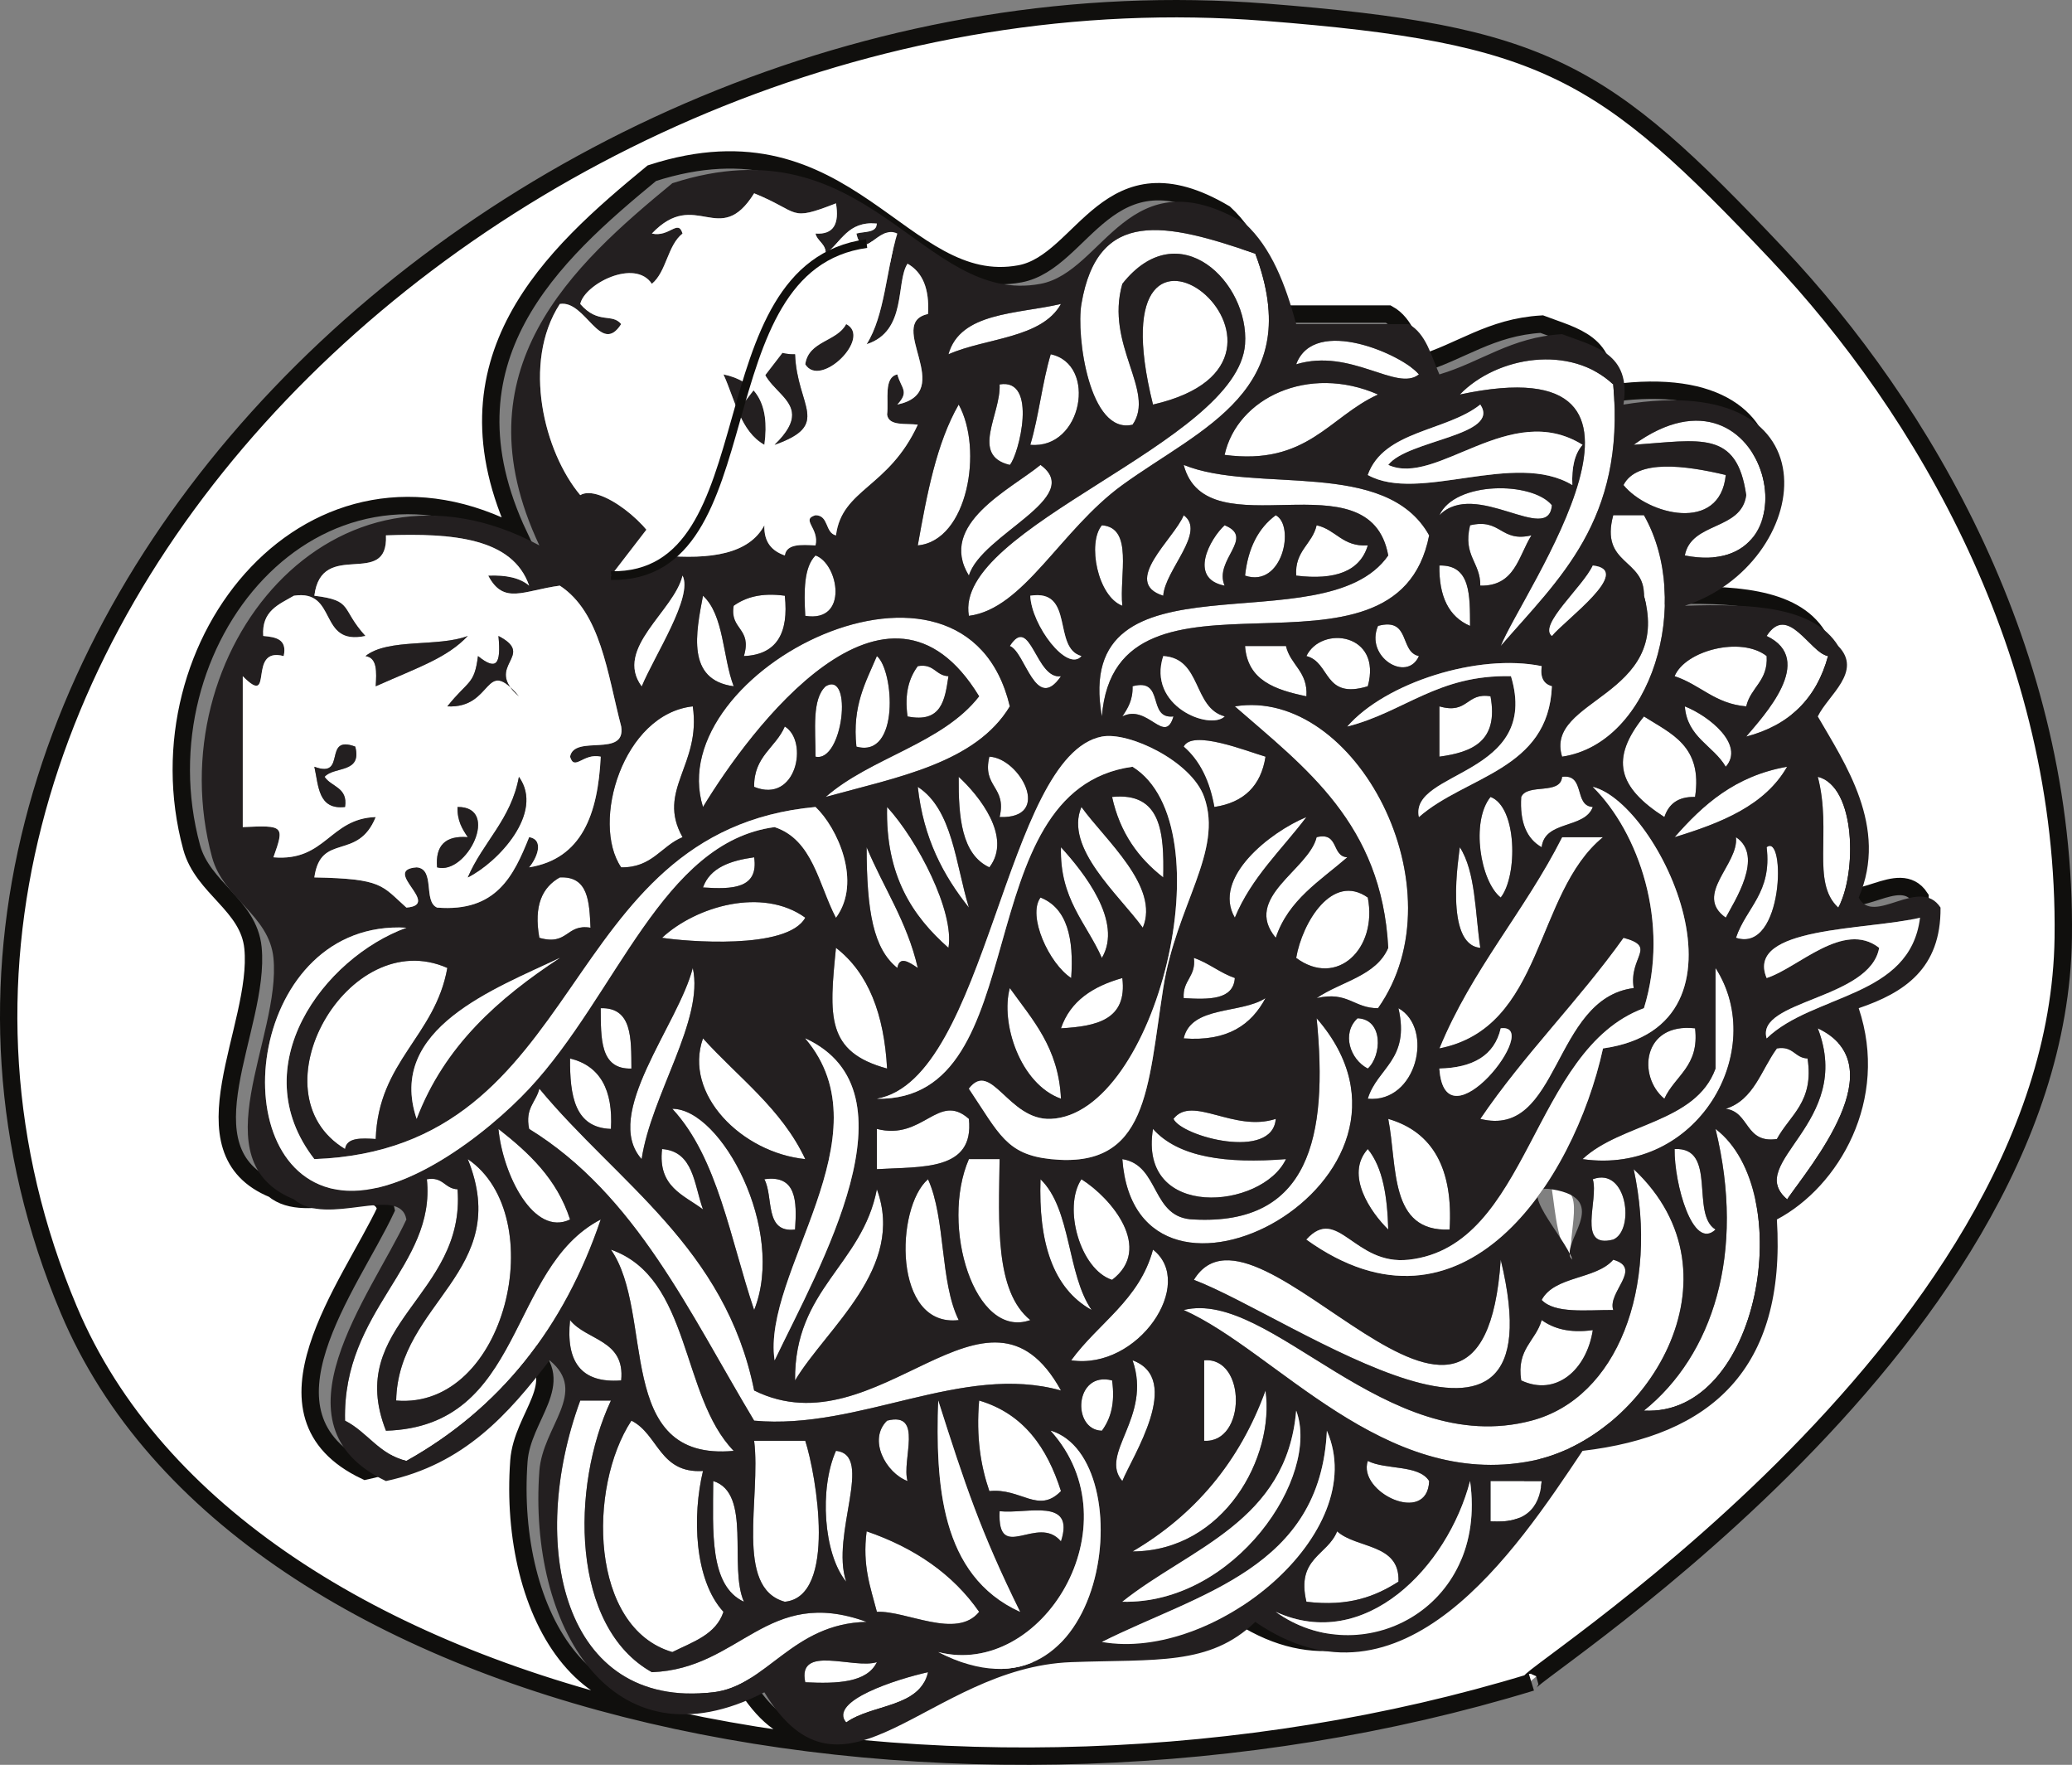 <?xml version="1.0" encoding="UTF-8"?>
<svg xmlns="http://www.w3.org/2000/svg" xmlns:xlink="http://www.w3.org/1999/xlink" width="238.601pt" height="203.174pt" viewBox="0 0 238.601 203.174" version="1.1">
<rect x="0" y="0" width="238.601" height="203.174" fill="#808080" stroke="none"/>
<g id="surface1">
<path style=" stroke:none;fill-rule:evenodd;fill:rgb(100%,100%,100%);fill-opacity:1;" d="M 117.465 31.52 C 103.789 34.082 97.715 12.625 75.066 19.938 C 63.703 29.293 50.203 41.363 59.754 61.633 C 36.059 48.906 15.668 73.945 22.066 97.535 C 23.348 102.258 28.637 104.172 29.133 109.117 C 30.047 118.246 20.539 132.457 31.488 136.914 C 35.285 140.18 43.719 135.141 44.445 139.23 C 40.324 148.023 28.449 162.871 42.09 169.344 C 51.125 167.418 56.207 161.609 60.934 155.445 C 65.457 159.152 60.133 163.016 59.754 168.188 C 58.465 185.785 67.965 202.766 85.664 193.668 C 94.797 208.711 104.535 190.805 120.996 190.191 C 130.77 189.828 136.938 190.645 142.199 185.559 C 159.113 197.164 172.215 177.336 179.883 165.871 C 194.625 164.148 203.34 156.508 202.262 139.23 C 209.402 135.457 215.223 125.461 211.684 114.91 C 216.938 113.129 221.172 110.344 221.105 103.324 C 218.691 99.641 213.387 105.508 211.684 102.168 C 215.176 94.055 210.027 86.621 206.973 81.32 C 208.152 78.863 212.184 76.16 209.328 73.211 C 206.504 68.652 199.387 68.32 191.66 68.582 C 206.277 63.852 209.848 41.324 184.594 45.418 C 185.531 39.477 181.203 38.719 177.531 37.312 C 171.609 37.664 168.227 40.516 163.395 41.941 C 162.445 39.789 161.875 37.262 159.863 36.152 L 146.906 36.152 C 145.672 31.578 144.059 27.371 141.02 24.57 C 127.539 16.586 124.828 30.137 117.465 31.52 M 204.617 29.203 C 221.402 46.973 238.043 75.145 237.594 107.957 C 236.941 155.695 172.539 194.828 176.352 193.668 C 110.613 213.742 27.758 197.824 7.934 150.812 C -23.734 75.703 58.441 -5.441 145.73 1.406 C 177.945 3.934 184.582 7.992 204.617 29.203 "/>
<path style="fill:none;stroke-width:2;stroke-linecap:butt;stroke-linejoin:miter;stroke:rgb(6.476%,5.928%,5.235%);stroke-opacity:1;stroke-miterlimit:10;" d="M 0.001 -0.001 C -13.674 -2.563 -19.749 18.894 -42.397 11.581 C -53.76 2.226 -67.26 -9.844 -57.709 -30.114 C -81.405 -17.387 -101.795 -42.427 -95.397 -66.016 C -94.116 -70.739 -88.827 -72.653 -88.331 -77.598 C -87.417 -86.727 -96.924 -100.938 -85.975 -105.395 C -82.178 -108.661 -73.745 -103.622 -73.018 -107.712 C -77.139 -116.505 -89.014 -131.352 -75.374 -137.825 C -66.338 -135.899 -61.256 -130.091 -56.53 -123.927 C -52.006 -127.634 -57.331 -131.497 -57.709 -136.669 C -58.999 -154.266 -49.499 -171.247 -31.799 -162.149 C -22.667 -177.192 -12.928 -159.286 3.533 -158.673 C 13.306 -158.309 19.474 -159.126 24.736 -154.04 C 41.65 -165.645 54.751 -145.817 62.419 -134.352 C 77.162 -132.63 85.876 -124.989 84.798 -107.712 C 91.939 -103.938 97.759 -93.942 94.22 -83.391 C 99.474 -81.61 103.708 -78.825 103.642 -71.805 C 101.228 -68.122 95.923 -73.989 94.22 -70.649 C 97.712 -62.536 92.564 -55.102 89.509 -49.802 C 90.689 -47.344 94.72 -44.641 91.865 -41.692 C 89.041 -37.134 81.923 -36.802 74.197 -37.063 C 88.814 -32.333 92.384 -9.805 67.13 -13.899 C 68.068 -7.958 63.74 -7.2 60.068 -5.794 C 54.146 -6.145 50.763 -8.997 45.931 -10.423 C 44.982 -8.27 44.412 -5.743 42.4 -4.634 L 29.443 -4.634 C 28.208 -0.059 26.595 4.148 23.556 6.948 C 10.076 14.933 7.365 1.382 0.001 -0.001 Z M 87.154 2.316 C 103.939 -15.454 120.58 -43.626 120.13 -76.438 C 119.478 -124.177 55.076 -163.309 58.888 -162.149 C -6.85 -182.223 -89.706 -166.305 -109.53 -119.294 C -141.198 -44.184 -59.022 36.96 28.267 30.113 C 60.482 27.585 67.119 23.527 87.154 2.316 Z M 87.154 2.316 " transform="matrix(1,0,0,-1,117.463,31.519)"/>
<path style=" stroke:none;fill-rule:evenodd;fill:rgb(100%,100%,100%);fill-opacity:1;" d="M 144.555 29.203 C 150.484 44.926 138.297 49.27 129.242 55.84 C 122.117 61.012 117.91 70.09 111.574 70.898 C 109.734 60.68 142.543 51.004 143.375 39.625 C 143.891 32.547 135.75 24.441 129.242 32.676 C 127.223 39.723 133.113 45.035 130.418 48.891 C 125.445 50.082 123.91 38.668 124.531 34.996 C 126.406 23.902 134.234 25.629 144.555 29.203 "/>
<path style=" stroke:none;fill-rule:evenodd;fill:rgb(100%,100%,100%);fill-opacity:1;" d="M 132.773 46.574 C 125.484 17.293 155.297 41.422 132.773 46.574 "/>
<path style=" stroke:none;fill-rule:evenodd;fill:rgb(100%,100%,100%);fill-opacity:1;" d="M 104.508 30.359 C 94.09 29.762 86.449 31.902 77.422 32.676 C 82.98 29.25 100.031 23.965 104.508 30.359 "/>
<path style=" stroke:none;fill-rule:evenodd;fill:rgb(100%,100%,100%);fill-opacity:1;" d="M 122.176 34.996 C 119.945 38.977 113.562 38.879 109.219 40.785 C 110.574 35.938 117.09 36.168 122.176 34.996 "/>
<path style=" stroke:none;fill-rule:evenodd;fill:rgb(13.73%,12.16%,12.549%);fill-opacity:1;" d="M 97.441 37.309 C 100.461 38.859 94.457 44.762 92.73 41.941 C 93.105 39.223 96.379 39.352 97.441 37.309 "/>
<path style=" stroke:none;fill-rule:evenodd;fill:rgb(100%,100%,100%);fill-opacity:1;" d="M 163.395 43.102 C 160.848 45.152 155.578 40.027 149.262 41.941 C 151.352 36.289 161.633 40.891 163.395 43.102 "/>
<path style=" stroke:none;fill-rule:evenodd;fill:rgb(100%,100%,100%);fill-opacity:1;" d="M 120.996 40.785 C 126.391 41.926 124.648 51.773 118.645 51.207 C 119.629 47.934 120.012 44.059 120.996 40.785 "/>
<path style=" stroke:none;fill-rule:evenodd;fill:rgb(100%,100%,100%);fill-opacity:1;" d="M 185.773 44.258 C 187.191 59.934 179.496 66.652 172.816 74.371 C 175.258 68.188 195.977 39.465 168.109 45.418 C 172.371 41.016 180.848 39.613 185.773 44.258 "/>
<path style=" stroke:none;fill-rule:evenodd;fill:rgb(13.73%,12.16%,12.549%);fill-opacity:1;" d="M 83.309 43.102 C 86.867 43.848 88.711 46.285 88.02 51.207 C 85.27 49.668 84.645 46.035 83.309 43.102 "/>
<path style=" stroke:none;fill-rule:evenodd;fill:rgb(100%,100%,100%);fill-opacity:1;" d="M 115.109 44.258 C 119.562 43.496 117.32 52.375 116.289 53.523 C 111.688 52.434 115.285 47.68 115.109 44.258 "/>
<path style=" stroke:none;fill-rule:evenodd;fill:rgb(100%,100%,100%);fill-opacity:1;" d="M 158.684 45.418 C 153.043 47.977 150.543 53.625 141.02 52.367 C 142.461 45.82 150.676 41.895 158.684 45.418 "/>
<path style=" stroke:none;fill-rule:evenodd;fill:rgb(100%,100%,100%);fill-opacity:1;" d="M 110.398 46.574 C 113.238 51.723 111.445 62.25 105.688 62.789 C 106.742 56.879 107.844 51.012 110.398 46.574 "/>
<path style=" stroke:none;fill-rule:evenodd;fill:rgb(100%,100%,100%);fill-opacity:1;" d="M 194.016 63.949 C 194.754 60.043 200.551 61.105 201.086 57 C 200.012 49.473 195.812 50.664 188.129 51.207 C 203.699 39.883 209.895 67.082 194.016 63.949 "/>
<path style=" stroke:none;fill-rule:evenodd;fill:rgb(100%,100%,100%);fill-opacity:1;" d="M 119.82 53.523 C 125 57.289 112.977 61.531 111.574 66.266 C 107.941 60.336 116.379 56.344 119.82 53.523 "/>
<path style=" stroke:none;fill-rule:evenodd;fill:rgb(100%,100%,100%);fill-opacity:1;" d="M 136.309 53.523 C 144.59 56.898 159.594 52.695 164.574 61.633 C 160.781 81.043 128.48 62.293 126.887 82.48 C 123.398 62.699 152.512 74.566 159.863 63.945 C 157.75 52.281 138.945 63.566 136.309 53.523 "/>
<path style=" stroke:none;fill-rule:evenodd;fill:rgb(100%,100%,100%);fill-opacity:1;" d="M 198.73 54.684 C 198.07 61.41 189.738 59.258 186.953 55.84 C 188.492 52.824 194.117 53.582 198.73 54.684 "/>
<path style=" stroke:none;fill-rule:evenodd;fill:rgb(100%,100%,100%);fill-opacity:1;" d="M 178.707 58.16 C 178.352 62.805 169.891 55.105 165.754 59.312 C 167.555 55.383 176.426 55.402 178.707 58.16 "/>
<path style=" stroke:none;fill-rule:evenodd;fill:rgb(100%,100%,100%);fill-opacity:1;" d="M 136.309 59.316 C 138.949 61.246 134.148 65.605 133.953 68.582 C 129.066 67.043 135.211 62.027 136.309 59.316 "/>
<path style=" stroke:none;fill-rule:evenodd;fill:rgb(100%,100%,100%);fill-opacity:1;" d="M 146.906 59.316 C 149.156 60.492 147.707 67.734 143.375 66.266 C 143.711 63.121 144.891 60.805 146.906 59.316 "/>
<path style=" stroke:none;fill-rule:evenodd;fill:rgb(100%,100%,100%);fill-opacity:1;" d="M 185.773 59.316 L 189.309 59.316 C 194.949 69.23 190.238 85.578 179.887 87.113 C 177.805 80.41 192.543 80.277 189.309 68.582 C 189.398 64.242 184.23 65.082 185.773 59.316 "/>
<path style=" stroke:none;fill-rule:evenodd;fill:rgb(100%,100%,100%);fill-opacity:1;" d="M 126.887 60.473 C 130.551 60.73 128.879 66.238 129.242 69.738 C 126.391 68.664 125.184 62.488 126.887 60.473 "/>
<path style=" stroke:none;fill-rule:evenodd;fill:rgb(100%,100%,100%);fill-opacity:1;" d="M 141.02 60.473 C 144.598 61.902 139.742 64.453 141.02 67.422 C 136.785 66.605 139.363 61.988 141.02 60.473 "/>
<path style=" stroke:none;fill-rule:evenodd;fill:rgb(100%,100%,100%);fill-opacity:1;" d="M 151.617 60.473 C 153.863 60.973 154.578 62.969 157.508 62.789 C 156.617 65.773 153.75 66.816 149.262 66.266 C 149.082 63.383 151.113 62.68 151.617 60.473 "/>
<path style=" stroke:none;fill-rule:evenodd;fill:rgb(100%,100%,100%);fill-opacity:1;" d="M 169.285 60.473 C 172.887 59.633 172.75 62.473 176.352 61.633 C 174.852 64.016 174.473 67.504 170.461 67.422 C 170.488 64.695 168.434 64.016 169.285 60.473 "/>
<path style=" stroke:none;fill-rule:evenodd;fill:rgb(100%,100%,100%);fill-opacity:1;" d="M 93.91 63.949 C 96.562 64.875 97.793 71.715 92.73 70.898 C 92.578 68.043 92.555 65.316 93.91 63.949 "/>
<path style=" stroke:none;fill-rule:evenodd;fill:rgb(100%,100%,100%);fill-opacity:1;" d="M 165.754 65.105 C 169.395 65 169.262 68.605 169.285 72.055 C 166.82 71.004 165.695 68.637 165.754 65.105 "/>
<path style=" stroke:none;fill-rule:evenodd;fill:rgb(100%,100%,100%);fill-opacity:1;" d="M 80.953 68.582 C 83.383 70.824 83.203 75.637 84.488 79.004 C 79.008 78.281 80.148 72.828 80.953 68.582 "/>
<path style=" stroke:none;fill-rule:evenodd;fill:rgb(100%,100%,100%);fill-opacity:1;" d="M 90.375 68.582 C 90.848 72.902 89.434 75.375 85.664 75.531 C 86.637 72.258 84.004 72.527 84.488 69.738 C 85.855 68.77 87.645 68.211 90.375 68.582 "/>
<path style=" stroke:none;fill-rule:evenodd;fill:rgb(100%,100%,100%);fill-opacity:1;" d="M 116.285 81.32 C 112.332 87.859 103.363 89.461 95.086 91.746 C 100.277 87.195 108.5 85.633 112.754 80.164 C 102.152 62.742 86.363 83.984 80.953 92.902 C 76.043 77.203 111.109 59.449 116.285 81.32 "/>
<path style=" stroke:none;fill-rule:evenodd;fill:rgb(100%,100%,100%);fill-opacity:1;" d="M 158.684 72.055 C 162.465 71.039 161.129 75.059 163.395 75.531 C 162.027 78.625 157.145 75.633 158.684 72.055 "/>
<path style=" stroke:none;fill-rule:evenodd;fill:rgb(100%,100%,100%);fill-opacity:1;" d="M 203.438 73.215 C 205.891 69.406 208.406 75.168 210.508 75.527 C 209.188 80.41 206.047 83.5 201.086 84.797 C 203.059 82.449 209.188 75.945 203.438 73.215 "/>
<path style=" stroke:none;fill-rule:evenodd;fill:rgb(100%,100%,100%);fill-opacity:1;" d="M 116.285 74.371 C 118.688 70.609 119.266 78.281 122.176 77.848 C 119.246 82.125 118.074 75.039 116.285 74.371 "/>
<path style=" stroke:none;fill-rule:evenodd;fill:rgb(100%,100%,100%);fill-opacity:1;" d="M 157.508 79.004 C 152.375 80.574 153.246 76.246 150.441 75.527 C 152.16 71.969 159.195 72.887 157.508 79.004 "/>
<path style=" stroke:none;fill-rule:evenodd;fill:rgb(100%,100%,100%);fill-opacity:1;" d="M 143.375 74.371 L 148.086 74.371 C 148.59 76.578 150.625 77.285 150.441 80.164 C 146.879 79.418 143.645 78.352 143.375 74.371 "/>
<path style=" stroke:none;fill-rule:evenodd;fill:rgb(100%,100%,100%);fill-opacity:1;" d="M 203.438 75.531 C 203.621 78.414 201.59 79.117 201.086 81.32 C 197.465 81.02 195.789 78.809 192.84 77.844 C 194.059 74.883 200.504 73.223 203.438 75.531 "/>
<path style=" stroke:none;fill-rule:evenodd;fill:rgb(100%,100%,100%);fill-opacity:1;" d="M 100.977 75.531 C 102.957 77.184 103.629 87.34 98.621 85.953 C 98.113 81.211 99.711 78.535 100.977 75.531 "/>
<path style=" stroke:none;fill-rule:evenodd;fill:rgb(100%,100%,100%);fill-opacity:1;" d="M 105.688 76.688 C 107.59 76.363 107.715 77.785 109.219 77.844 C 108.816 80.535 108.457 83.273 104.508 82.48 C 104.133 79.797 104.699 78.035 105.688 76.688 "/>
<path style=" stroke:none;fill-rule:evenodd;fill:rgb(100%,100%,100%);fill-opacity:1;" d="M 95.086 79.004 C 98.254 77.16 97.078 87.816 93.91 87.109 C 93.922 84.035 93.465 80.5 95.086 79.004 "/>
<path style=" stroke:none;fill-rule:evenodd;fill:rgb(100%,100%,100%);fill-opacity:1;" d="M 130.418 79.004 C 134.203 77.984 132.035 82.82 135.129 82.48 C 134.129 85.875 132.168 80.973 129.242 82.48 C 129.863 81.547 130.473 80.602 130.418 79.004 "/>
<path style=" stroke:none;fill-rule:evenodd;fill:rgb(100%,100%,100%);fill-opacity:1;" d="M 142.195 81.32 C 156.07 79.059 168.363 102.336 158.684 116.066 C 155.91 116.094 155.219 114.07 151.617 114.91 C 154.387 112.996 158.473 112.383 159.863 109.117 C 159.113 94.801 150.309 88.398 142.195 81.32 "/>
<path style=" stroke:none;fill-rule:evenodd;fill:rgb(100%,100%,100%);fill-opacity:1;" d="M 171.641 80.164 C 172.59 85.344 169.543 86.594 165.754 87.109 L 165.754 81.32 C 169.082 82.277 168.805 79.688 171.641 80.164 "/>
<path style=" stroke:none;fill-rule:evenodd;fill:rgb(100%,100%,100%);fill-opacity:1;" d="M 79.777 81.32 C 80.777 88.09 75.547 90.949 78.598 96.379 C 76.113 97.406 75.117 99.902 71.531 99.852 C 68.023 94.691 71.73 82.203 79.777 81.32 "/>
<path style=" stroke:none;fill-rule:evenodd;fill:rgb(100%,100%,100%);fill-opacity:1;" d="M 194.016 81.32 C 196.832 82.434 200.941 85.75 198.727 88.27 C 197.297 85.82 194.297 84.906 194.016 81.32 "/>
<path style=" stroke:none;fill-rule:evenodd;fill:rgb(100%,100%,100%);fill-opacity:1;" d="M 189.309 82.48 C 192.398 84.457 196.09 85.84 195.195 91.746 C 193.184 91.695 192.145 92.605 191.664 94.062 C 186.309 90.625 185.363 87.371 189.309 82.48 "/>
<path style=" stroke:none;fill-rule:evenodd;fill:rgb(100%,100%,100%);fill-opacity:1;" d="M 90.375 83.637 C 93.156 85.336 91.707 92.578 86.844 90.586 C 86.789 87.062 89.328 86.082 90.375 83.637 "/>
<path style=" stroke:none;fill-rule:evenodd;fill:rgb(100%,100%,100%);fill-opacity:1;" d="M 136.309 85.953 C 137.293 83.953 143.543 86.469 145.73 87.113 C 145.211 90.461 143.246 92.391 139.844 92.902 C 139.316 89.945 138.191 87.578 136.309 85.953 "/>
<path style=" stroke:none;fill-rule:evenodd;fill:rgb(100%,100%,100%);fill-opacity:1;" d="M 113.93 87.113 C 117.438 87.266 121.297 94.285 115.109 94.062 C 115.965 90.52 113.078 90.656 113.93 87.113 "/>
<path style=" stroke:none;fill-rule:evenodd;fill:rgb(100%,100%,100%);fill-opacity:1;" d="M 205.793 88.27 C 203.254 92.723 198.234 94.734 192.84 96.375 C 196.113 92.645 199.797 89.324 205.793 88.27 "/>
<path style=" stroke:none;fill-rule:evenodd;fill:rgb(100%,100%,100%);fill-opacity:1;" d="M 110.398 89.43 C 112.742 91.59 116.602 96.383 113.93 99.852 C 110.734 98.359 110.363 94.098 110.398 89.43 "/>
<path style=" stroke:none;fill-rule:evenodd;fill:rgb(100%,100%,100%);fill-opacity:1;" d="M 179.883 89.43 C 182.602 89.074 181.195 92.773 183.418 92.902 C 182.484 95.457 177.883 94.406 177.531 97.535 C 175.781 96.551 174.996 94.621 175.176 91.746 C 175.895 90.141 179.707 91.57 179.883 89.43 "/>
<path style=" stroke:none;fill-rule:evenodd;fill:rgb(100%,100%,100%);fill-opacity:1;" d="M 209.328 89.43 C 213.762 90.52 213.82 100.629 211.684 104.484 C 208.527 101.59 210.988 95.758 209.328 89.43 "/>
<path style=" stroke:none;fill-rule:evenodd;fill:rgb(100%,100%,100%);fill-opacity:1;" d="M 105.688 90.586 C 109.703 93.199 110.031 99.441 111.574 104.484 C 108.641 100.809 106.332 96.516 105.688 90.586 "/>
<path style=" stroke:none;fill-rule:evenodd;fill:rgb(100%,100%,100%);fill-opacity:1;" d="M 128.062 91.746 C 133.754 91.168 134.055 95.891 133.953 101.012 C 131.102 98.797 128.965 95.879 128.062 91.746 "/>
<path style=" stroke:none;fill-rule:evenodd;fill:rgb(100%,100%,100%);fill-opacity:1;" d="M 171.641 91.746 C 174.707 92.891 174.789 100.809 172.816 103.328 C 170.461 101.477 169.344 94.582 171.641 91.746 "/>
<path style=" stroke:none;fill-rule:evenodd;fill:rgb(100%,100%,100%);fill-opacity:1;" d="M 102.152 92.902 C 105.645 96.688 109.938 104.957 109.219 109.117 C 105.078 105.465 101.965 100.809 102.152 92.902 "/>
<path style=" stroke:none;fill-rule:evenodd;fill:rgb(100%,100%,100%);fill-opacity:1;" d="M 124.531 92.902 C 127.27 96.707 133.594 102.082 131.598 106.801 C 128.855 103 122.535 97.625 124.531 92.902 "/>
<path style=" stroke:none;fill-rule:evenodd;fill:rgb(100%,100%,100%);fill-opacity:1;" d="M 150.441 94.062 C 147.602 97.832 144.129 100.98 142.195 105.645 C 139.543 101.059 146.27 95.781 150.441 94.062 "/>
<path style=" stroke:none;fill-rule:evenodd;fill:rgb(100%,100%,100%);fill-opacity:1;" d="M 151.617 96.379 C 154.23 95.738 153.297 98.59 155.152 98.691 C 152.023 101.41 148.363 103.598 146.91 107.961 C 143.047 103.328 150.703 100.152 151.617 96.379 "/>
<path style=" stroke:none;fill-rule:evenodd;fill:rgb(100%,100%,100%);fill-opacity:1;" d="M 184.594 96.379 C 176.66 102.859 177.855 118.316 165.75 120.699 C 169.473 111.613 175.586 104.891 179.883 96.379 Z M 184.594 96.379 "/>
<path style=" stroke:none;fill-rule:evenodd;fill:rgb(100%,100%,100%);fill-opacity:1;" d="M 199.906 96.379 C 203.195 98.574 199.688 103.793 198.73 105.645 C 194.988 103 200.254 99.512 199.906 96.379 "/>
<path style=" stroke:none;fill-rule:evenodd;fill:rgb(100%,100%,100%);fill-opacity:1;" d="M 203.438 97.535 C 205.637 95.785 205.434 109.785 199.906 107.961 C 201.074 104.473 204.074 102.793 203.438 97.535 "/>
<path style=" stroke:none;fill-rule:evenodd;fill:rgb(100%,100%,100%);fill-opacity:1;" d="M 99.797 97.535 C 101.738 102.191 104.457 106.082 105.688 111.434 C 104.637 110.723 103.578 110.035 103.332 111.434 C 100.582 109.238 99.805 104.957 99.797 97.535 "/>
<path style=" stroke:none;fill-rule:evenodd;fill:rgb(100%,100%,100%);fill-opacity:1;" d="M 122.176 97.535 C 124.793 100.41 129.352 106.102 126.887 110.277 C 125.102 106.242 122.008 103.492 122.176 97.535 "/>
<path style=" stroke:none;fill-rule:evenodd;fill:rgb(100%,100%,100%);fill-opacity:1;" d="M 168.109 97.535 C 169.934 100.375 169.863 105.074 170.461 109.117 C 166.273 108.77 168.016 98.473 168.109 97.535 "/>
<path style=" stroke:none;fill-rule:evenodd;fill:rgb(100%,100%,100%);fill-opacity:1;" d="M 86.844 98.695 C 87.379 102.312 84.328 102.398 80.953 102.168 C 81.77 99.879 84.094 99.082 86.844 98.695 "/>
<path style=" stroke:none;fill-rule:evenodd;fill:rgb(100%,100%,100%);fill-opacity:1;" d="M 64.465 101.012 C 67.777 100.844 67.863 103.848 68 106.801 C 65.16 106.324 65.438 108.914 62.109 107.965 C 61.441 104.211 62.469 102.133 64.465 101.012 "/>
<path style=" stroke:none;fill-rule:evenodd;fill:rgb(100%,100%,100%);fill-opacity:1;" d="M 157.508 103.328 C 158.652 109.234 153.941 113.742 149.262 110.277 C 149.961 106.18 153.43 100.449 157.508 103.328 "/>
<path style=" stroke:none;fill-rule:evenodd;fill:rgb(100%,100%,100%);fill-opacity:1;" d="M 92.73 105.645 C 90.68 109.418 78.773 108.367 76.242 107.957 C 80.148 104.336 87.812 102.098 92.73 105.645 "/>
<path style=" stroke:none;fill-rule:evenodd;fill:rgb(100%,100%,100%);fill-opacity:1;" d="M 119.82 103.328 C 122.898 104.547 123.672 108.031 123.352 112.594 C 120.801 110.934 118.273 105.426 119.82 103.328 "/>
<path style=" stroke:none;fill-rule:evenodd;fill:rgb(100%,100%,100%);fill-opacity:1;" d="M 186.953 107.961 C 190.906 109.02 187.535 110.113 188.129 113.75 C 178.73 114.938 179.664 131.133 170.465 128.809 C 175.488 121.398 181.773 115.223 186.953 107.961 "/>
<path style=" stroke:none;fill-rule:evenodd;fill:rgb(100%,100%,100%);fill-opacity:1;" d="M 96.266 109.117 C 100.008 112 101.816 116.785 102.152 123.016 C 95.098 121.094 95.484 116.977 96.266 109.117 "/>
<path style=" stroke:none;fill-rule:evenodd;fill:rgb(100%,100%,100%);fill-opacity:1;" d="M 51.512 111.434 C 50.113 119.324 43.566 122.152 43.266 131.125 C 41.594 131.023 39.93 130.934 39.734 132.281 C 29.035 125.828 40.09 106.367 51.512 111.434 "/>
<path style=" stroke:none;fill-rule:evenodd;fill:rgb(100%,100%,100%);fill-opacity:1;" d="M 137.484 110.277 C 139.23 110.879 140.453 111.988 142.195 112.594 C 142.023 115.125 139.23 115.078 136.309 114.91 C 136.156 112.832 137.75 112.465 137.484 110.277 "/>
<path style=" stroke:none;fill-rule:evenodd;fill:rgb(100%,100%,100%);fill-opacity:1;" d="M 79.777 111.434 C 81.117 117.406 75 126.023 73.887 133.441 C 69.301 128.293 78.117 117.984 79.777 111.434 "/>
<path style=" stroke:none;fill-rule:evenodd;fill:rgb(100%,100%,100%);fill-opacity:1;" d="M 197.551 111.434 C 203.68 120.949 195.477 135.355 182.242 133.441 C 186.664 129.297 195.289 129.285 197.551 123.016 Z M 197.551 111.434 "/>
<path style=" stroke:none;fill-rule:evenodd;fill:rgb(100%,100%,100%);fill-opacity:1;" d="M 129.242 112.594 C 129.832 117.418 126.258 118.152 122.176 118.383 C 123.262 115.203 125.891 113.539 129.242 112.594 "/>
<path style=" stroke:none;fill-rule:evenodd;fill:rgb(100%,100%,100%);fill-opacity:1;" d="M 116.285 113.75 C 118.875 117.379 121.902 120.582 122.176 126.488 C 117.438 124.793 115.191 117.723 116.285 113.75 "/>
<path style=" stroke:none;fill-rule:evenodd;fill:rgb(100%,100%,100%);fill-opacity:1;" d="M 145.73 114.91 C 144.105 117.945 141.406 119.922 136.309 119.543 C 137.168 115.754 142.895 116.75 145.73 114.91 "/>
<path style=" stroke:none;fill-rule:evenodd;fill:rgb(100%,100%,100%);fill-opacity:1;" d="M 69.176 116.066 C 72.82 115.961 72.688 119.562 72.711 123.016 C 69.066 123.125 69.199 119.52 69.176 116.066 "/>
<path style=" stroke:none;fill-rule:evenodd;fill:rgb(100%,100%,100%);fill-opacity:1;" d="M 161.039 116.066 C 165.168 118.391 163.152 127.012 157.508 126.492 C 158.59 122.918 162.402 122.039 161.039 116.066 "/>
<path style=" stroke:none;fill-rule:evenodd;fill:rgb(100%,100%,100%);fill-opacity:1;" d="M 151.617 117.227 C 167.809 135.832 130.848 155.344 129.242 133.441 C 133.629 134.141 132.496 140.277 137.484 140.391 C 150.766 141.094 152.973 130.914 151.617 117.227 "/>
<path style=" stroke:none;fill-rule:evenodd;fill:rgb(100%,100%,100%);fill-opacity:1;" d="M 156.332 117.227 C 159.328 117.344 159.113 121.539 157.508 123.016 C 155.461 121.961 154.465 118.957 156.332 117.227 "/>
<path style=" stroke:none;fill-rule:evenodd;fill:rgb(100%,100%,100%);fill-opacity:1;" d="M 195.195 118.383 C 195.715 122.758 192.871 123.82 191.66 126.488 C 188.555 123.957 189.113 117.703 195.195 118.383 "/>
<path style=" stroke:none;fill-rule:evenodd;fill:rgb(100%,100%,100%);fill-opacity:1;" d="M 209.328 118.383 C 218.328 122.637 208.477 134.184 205.797 138.07 C 200.777 133.84 213.555 129.32 209.328 118.383 "/>
<path style=" stroke:none;fill-rule:evenodd;fill:rgb(100%,100%,100%);fill-opacity:1;" d="M 80.953 119.543 C 85.016 124.043 90.004 127.625 92.73 133.441 C 85.398 132.703 78.68 125.953 80.953 119.543 "/>
<path style=" stroke:none;fill-rule:evenodd;fill:rgb(100%,100%,100%);fill-opacity:1;" d="M 204.617 120.699 C 206.52 120.375 206.645 121.797 208.148 121.855 C 208.918 126.859 206.117 128.352 204.617 131.125 C 200.918 131.672 201.504 128.008 198.73 127.648 C 201.992 126.613 202.805 123.164 204.617 120.699 "/>
<path style=" stroke:none;fill-rule:evenodd;fill:rgb(100%,100%,100%);fill-opacity:1;" d="M 65.645 121.855 C 69.105 122.699 70.609 125.469 70.355 129.965 C 66.172 129.832 65.613 126.129 65.645 121.855 "/>
<path style=" stroke:none;fill-rule:evenodd;fill:rgb(100%,100%,100%);fill-opacity:1;" d="M 62.109 125.332 C 71.102 136.18 83.531 143.645 86.844 160.078 C 101.152 167.184 113.676 144.641 122.176 160.078 C 110.809 156.895 99 164.672 86.844 163.551 C 79.414 151.172 73.242 137.547 60.934 129.965 C 60.434 127.547 61.738 126.898 62.109 125.332 "/>
<path style=" stroke:none;fill-rule:evenodd;fill:rgb(100%,100%,100%);fill-opacity:1;" d="M 77.422 127.648 C 83.078 127.641 90.52 141.602 86.844 150.812 C 84.102 142.699 82.668 133.301 77.422 127.648 "/>
<path style=" stroke:none;fill-rule:evenodd;fill:rgb(100%,100%,100%);fill-opacity:1;" d="M 111.574 128.809 C 112.211 134.84 106.156 134.285 100.977 134.598 L 100.977 129.965 C 106.32 131.344 108.031 125.66 111.574 128.809 "/>
<path style=" stroke:none;fill-rule:evenodd;fill:rgb(100%,100%,100%);fill-opacity:1;" d="M 135.129 128.809 C 137.293 126.012 142.074 130.395 146.906 128.809 C 146.555 133.637 136.086 130.852 135.129 128.809 "/>
<path style=" stroke:none;fill-rule:evenodd;fill:rgb(100%,100%,100%);fill-opacity:1;" d="M 159.863 128.809 C 165.012 130.309 167.352 134.566 166.93 141.547 C 159.941 141.859 160.938 134.312 159.863 128.809 "/>
<path style=" stroke:none;fill-rule:evenodd;fill:rgb(100%,100%,100%);fill-opacity:1;" d="M 57.398 129.965 C 60.891 132.707 64.129 135.699 65.645 140.391 C 61.484 142.402 57.906 135.258 57.398 129.965 "/>
<path style=" stroke:none;fill-rule:evenodd;fill:rgb(100%,100%,100%);fill-opacity:1;" d="M 132.773 129.965 C 135.707 133.262 141.258 133.98 148.086 133.441 C 145.348 139.242 131.031 140.527 132.773 129.965 "/>
<path style=" stroke:none;fill-rule:evenodd;fill:rgb(100%,100%,100%);fill-opacity:1;" d="M 197.551 129.965 C 207.039 137.207 202.727 163.125 189.309 162.395 C 197.211 156.043 201.059 144.309 197.551 129.965 "/>
<path style=" stroke:none;fill-rule:evenodd;fill:rgb(100%,100%,100%);fill-opacity:1;" d="M 76.242 132.281 C 79.895 132.551 79.918 136.387 80.953 139.23 C 78.73 137.555 75.734 136.645 76.242 132.281 "/>
<path style=" stroke:none;fill-rule:evenodd;fill:rgb(100%,100%,100%);fill-opacity:1;" d="M 157.508 132.281 C 159.258 134.422 159.762 137.785 159.863 141.547 C 157.879 139.617 154.828 135.258 157.508 132.281 "/>
<path style=" stroke:none;fill-rule:evenodd;fill:rgb(100%,100%,100%);fill-opacity:1;" d="M 192.84 132.281 C 197.801 132.035 194.637 139.781 197.551 141.547 C 194.922 144.051 192.789 136.25 192.84 132.281 "/>
<path style=" stroke:none;fill-rule:evenodd;fill:rgb(100%,100%,100%);fill-opacity:1;" d="M 53.867 133.441 C 63.477 139.984 58.324 162.312 45.621 161.238 C 45.852 149.938 59.094 146.371 53.867 133.441 "/>
<path style=" stroke:none;fill-rule:evenodd;fill:rgb(100%,100%,100%);fill-opacity:1;" d="M 111.574 133.441 L 115.109 133.441 C 115.012 140.871 114.555 148.656 118.641 151.973 C 112.227 154.262 108.23 141.121 111.574 133.441 "/>
<path style=" stroke:none;fill-rule:evenodd;fill:rgb(100%,100%,100%);fill-opacity:1;" d="M 188.129 134.598 C 201.246 146.918 189.531 165.609 176.352 168.188 C 159.32 171.52 146.973 155.566 136.309 150.812 C 146.316 148.344 159.539 167.992 176.352 163.551 C 186.281 160.93 191.047 148.215 188.129 134.598 "/>
<path style=" stroke:none;fill-rule:evenodd;fill:rgb(100%,100%,100%);fill-opacity:1;" d="M 49.156 135.758 C 51.055 135.434 51.184 136.852 52.688 136.914 C 53.637 149.168 39.617 152.457 44.445 164.711 C 60.438 164.227 58.387 145.992 69.176 140.391 C 64.961 152.844 57.562 162.168 46.801 168.188 C 43.645 167.426 42.32 164.867 39.734 163.551 C 39.418 150.777 50.207 145.762 49.156 135.758 "/>
<path style=" stroke:none;fill-rule:evenodd;fill:rgb(100%,100%,100%);fill-opacity:1;" d="M 88.02 135.758 C 91.699 135.227 91.785 138.23 91.555 141.547 C 87.98 141.973 89.109 137.773 88.02 135.758 "/>
<path style=" stroke:none;fill-rule:evenodd;fill:rgb(100%,100%,100%);fill-opacity:1;" d="M 106.863 135.758 C 108.922 140.297 108.215 147.555 110.398 151.973 C 102.801 152.855 103.086 139.016 106.863 135.758 "/>
<path style=" stroke:none;fill-rule:evenodd;fill:rgb(100%,100%,100%);fill-opacity:1;" d="M 119.82 135.758 C 123.387 139.199 122.848 146.676 125.707 150.812 C 121.191 148.301 119.578 142.941 119.82 135.758 "/>
<path style=" stroke:none;fill-rule:evenodd;fill:rgb(100%,100%,100%);fill-opacity:1;" d="M 124.531 135.758 C 128.031 137.965 132.812 143.734 128.062 147.34 C 124.395 146.164 122.367 139.016 124.531 135.758 "/>
<path style=" stroke:none;fill-rule:evenodd;fill:rgb(100%,100%,100%);fill-opacity:1;" d="M 183.418 135.758 C 187.383 134.281 188.285 141.629 185.773 142.703 C 181.52 143.805 184.133 138.145 183.418 135.758 "/>
<path style=" stroke:none;fill-rule:evenodd;fill:rgb(100%,100%,100%);fill-opacity:1;" d="M 100.977 136.914 C 104.297 145.988 95.207 152.844 91.555 158.922 C 91.449 148.391 99.285 145.676 100.977 136.914 "/>
<path style=" stroke:none;fill-rule:evenodd;fill:rgb(100%,100%,100%);fill-opacity:1;" d="M 178.707 136.914 C 183.184 135.984 180.207 142.391 181.062 145.02 C 179.312 143.27 179.164 139.938 178.707 136.914 "/>
<path style=" stroke:none;fill-rule:evenodd;fill:rgb(100%,100%,100%);fill-opacity:1;" d="M 70.355 143.863 C 79.617 147.109 78.348 160.711 84.488 167.027 C 70.617 168.316 75.465 151.191 70.355 143.863 "/>
<path style=" stroke:none;fill-rule:evenodd;fill:rgb(100%,100%,100%);fill-opacity:1;" d="M 132.773 143.863 C 137.762 147.746 131.078 157.758 123.355 156.602 C 126.457 152.32 131.215 149.668 132.773 143.863 "/>
<path style=" stroke:none;fill-rule:evenodd;fill:rgb(100%,100%,100%);fill-opacity:1;" d="M 172.816 145.023 C 179.918 174.391 148.852 151.656 137.484 147.336 C 144.777 135.391 170.688 176.438 172.816 145.023 "/>
<path style=" stroke:none;fill-rule:evenodd;fill:rgb(100%,100%,100%);fill-opacity:1;" d="M 185.773 145.023 C 189.227 146.004 185.07 148.75 185.773 150.812 C 182.645 150.801 179.047 151.25 177.531 149.656 C 179.016 146.867 183.793 147.32 185.773 145.023 "/>
<path style=" stroke:none;fill-rule:evenodd;fill:rgb(100%,100%,100%);fill-opacity:1;" d="M 65.645 151.973 C 67.539 154.352 72.008 154.207 71.531 158.918 C 66.852 159.277 65.156 156.695 65.645 151.973 "/>
<path style=" stroke:none;fill-rule:evenodd;fill:rgb(100%,100%,100%);fill-opacity:1;" d="M 177.531 151.973 C 178.895 152.941 180.688 153.5 183.418 153.129 C 182.707 157.707 179.184 160.805 175.172 158.918 C 174.609 155.277 176.852 154.395 177.531 151.973 "/>
<path style=" stroke:none;fill-rule:evenodd;fill:rgb(100%,100%,100%);fill-opacity:1;" d="M 130.418 156.605 C 136.273 158.766 130.387 167.684 129.242 170.5 C 126.5 167.352 132.715 163.16 130.418 156.605 "/>
<path style=" stroke:none;fill-rule:evenodd;fill:rgb(100%,100%,100%);fill-opacity:1;" d="M 138.664 156.605 C 143.535 156.176 143.535 166.16 138.664 165.871 Z M 138.664 156.605 "/>
<path style=" stroke:none;fill-rule:evenodd;fill:rgb(100%,100%,100%);fill-opacity:1;" d="M 128.062 158.922 C 128.438 161.605 127.875 163.367 126.887 164.711 C 123.383 164.609 123.734 157.805 128.062 158.922 "/>
<path style=" stroke:none;fill-rule:evenodd;fill:rgb(100%,100%,100%);fill-opacity:1;" d="M 145.73 160.078 C 146.812 167.723 140.98 178.559 130.418 178.609 C 137.547 174.422 142.734 168.328 145.73 160.078 "/>
<path style=" stroke:none;fill-rule:evenodd;fill:rgb(100%,100%,100%);fill-opacity:1;" d="M 66.82 161.238 L 70.355 161.238 C 65.691 171.207 65.746 187.309 75.066 192.508 C 85.324 192.125 88.27 182.523 99.797 186.715 C 91.195 186.895 88.297 194.117 82.133 194.824 C 64.68 196.832 60.754 177.762 66.82 161.238 "/>
<path style=" stroke:none;fill-rule:evenodd;fill:rgb(100%,100%,100%);fill-opacity:1;" d="M 112.754 161.238 C 117.883 162.758 120.586 166.66 122.176 171.66 C 119.559 174.344 117.582 171.27 113.93 171.66 C 112.941 168.773 112.391 165.457 112.754 161.238 "/>
<path style=" stroke:none;fill-rule:evenodd;fill:rgb(100%,100%,100%);fill-opacity:1;" d="M 72.711 163.551 C 75.832 165.117 75.926 169.656 80.953 169.344 C 79.715 174.477 79.926 181.871 83.309 185.559 C 82.449 188.188 79.766 189.023 77.422 190.191 C 67.91 187.402 67.66 171.246 72.711 163.551 "/>
<path style=" stroke:none;fill-rule:evenodd;fill:rgb(100%,100%,100%);fill-opacity:1;" d="M 102.152 163.551 C 106.41 162.457 103.797 168.113 104.508 170.504 C 102.008 169.57 99.918 165.734 102.152 163.551 "/>
<path style=" stroke:none;fill-rule:evenodd;fill:rgb(100%,100%,100%);fill-opacity:1;" d="M 86.844 165.871 L 92.73 165.871 C 94.02 169.891 96.387 183.816 90.375 184.398 C 84.543 182.801 87.656 172.41 86.844 165.871 "/>
<path style=" stroke:none;fill-rule:evenodd;fill:rgb(100%,100%,100%);fill-opacity:1;" d="M 96.266 167.027 C 100.711 167.488 95.613 176.672 97.441 182.086 C 94.816 178.883 94.34 171.348 96.266 167.027 "/>
<path style=" stroke:none;fill-rule:evenodd;fill:rgb(100%,100%,100%);fill-opacity:1;" d="M 157.508 168.188 C 159.574 169.246 163.383 168.582 164.574 170.5 C 164.383 175.652 156.293 171.789 157.508 168.188 "/>
<path style=" stroke:none;fill-rule:evenodd;fill:rgb(100%,100%,100%);fill-opacity:1;" d="M 82.133 170.504 C 86.602 171.898 83.891 180.355 85.664 184.398 C 81.668 182.539 82.105 176.316 82.133 170.504 "/>
<path style=" stroke:none;fill-rule:evenodd;fill:rgb(100%,100%,100%);fill-opacity:1;" d="M 171.641 170.504 L 177.531 170.504 C 177.309 173.762 175.48 175.438 171.641 175.137 Z M 171.641 170.504 "/>
<path style=" stroke:none;fill-rule:evenodd;fill:rgb(100%,100%,100%);fill-opacity:1;" d="M 115.109 173.977 C 118.301 174.316 123.832 172.348 122.176 177.453 C 119.484 174.23 114.828 180.125 115.109 173.977 "/>
<path style=" stroke:none;fill-rule:evenodd;fill:rgb(100%,100%,100%);fill-opacity:1;" d="M 99.797 176.293 C 105.32 178.195 109.723 181.203 112.754 185.559 C 110.16 188.777 104.359 185.395 100.977 185.559 C 100.266 182.785 99.281 180.273 99.797 176.293 "/>
<path style=" stroke:none;fill-rule:evenodd;fill:rgb(100%,100%,100%);fill-opacity:1;" d="M 153.977 176.293 C 156.23 178.32 161.227 177.652 161.043 182.086 C 158.422 183.754 155.363 184.992 150.441 184.398 C 149.242 179.359 152.879 179.074 153.977 176.293 "/>
<path style=" stroke:none;fill-rule:evenodd;fill:rgb(100%,100%,100%);fill-opacity:1;" d="M 100.977 191.352 C 99.84 193.707 96.453 193.852 92.73 193.668 C 91.789 189.262 98.301 192.195 100.977 191.352 "/>
<path style=" stroke:none;fill-rule:evenodd;fill:rgb(100%,100%,100%);fill-opacity:1;" d="M 106.863 192.508 C 105.945 196.621 100.379 196.168 97.441 198.301 C 95.367 195.805 103.301 193.301 106.863 192.508 "/>
<path style=" stroke:none;fill-rule:evenodd;fill:rgb(13.73%,12.16%,12.549%);fill-opacity:1;" d="M 97.441 198.301 C 100.379 196.168 105.945 196.621 106.867 192.508 C 103.301 193.301 95.367 195.805 97.441 198.301 M 92.73 193.668 C 96.453 193.852 99.84 193.707 100.977 191.352 C 98.301 192.195 91.789 189.262 92.73 193.668 M 150.441 184.398 C 155.363 184.992 158.422 183.754 161.039 182.086 C 161.227 177.652 156.23 178.32 153.977 176.293 C 152.879 179.074 149.242 179.359 150.441 184.398 M 100.977 185.559 C 104.359 185.395 110.16 188.777 112.754 185.559 C 109.723 181.203 105.32 178.195 99.797 176.293 C 99.281 180.277 100.262 182.785 100.977 185.559 M 122.176 177.449 C 123.832 172.348 118.301 174.316 115.109 173.977 C 114.828 180.125 119.484 174.23 122.176 177.449 M 171.641 175.137 C 175.48 175.438 177.309 173.762 177.531 170.504 L 171.641 170.504 Z M 169.285 170.504 C 166.695 180.402 157.195 190.266 146.91 185.559 C 156.605 192.539 171.367 185.367 169.285 170.504 M 85.664 184.398 C 83.891 180.355 86.602 171.898 82.133 170.504 C 82.105 176.316 81.672 182.539 85.664 184.398 M 164.574 170.504 C 163.387 168.586 159.57 169.242 157.508 168.188 C 156.297 171.789 164.383 175.652 164.574 170.504 M 97.441 182.086 C 95.613 176.672 100.711 167.488 96.266 167.027 C 94.34 171.344 94.812 178.883 97.441 182.086 M 90.375 184.398 C 96.387 183.816 94.02 169.895 92.73 165.867 L 86.844 165.867 C 87.656 172.406 84.543 182.801 90.375 184.398 M 126.887 189.031 C 139.891 191.328 157.941 176.422 152.797 164.711 C 152.062 180.59 138.059 183.418 126.887 189.031 M 108.043 190.191 C 127.641 200.277 131.629 167.934 120.996 164.711 C 130.816 175.621 119.965 193.242 108.043 190.191 M 104.508 170.504 C 103.797 168.113 106.41 162.457 102.152 163.551 C 99.918 165.734 102.012 169.57 104.508 170.504 M 77.422 190.191 C 79.766 189.023 82.449 188.188 83.309 185.559 C 79.926 181.875 79.715 174.477 80.953 169.344 C 75.922 169.656 75.832 165.117 72.711 163.551 C 67.66 171.246 67.91 187.402 77.422 190.191 M 129.242 184.398 C 142.215 184.711 152.102 169.945 149.262 162.395 C 148.176 175.223 137.039 178.172 129.242 184.398 M 113.93 171.66 C 117.582 171.266 119.559 174.344 122.176 171.66 C 120.582 166.66 117.883 162.758 112.754 161.234 C 112.391 165.457 112.941 168.773 113.93 171.66 M 117.465 185.559 C 112.902 176.301 111.109 170.859 108.043 161.234 C 107.734 170.715 108.242 181.367 117.465 185.559 M 82.133 194.824 C 88.301 194.117 91.195 186.895 99.797 186.719 C 88.27 182.523 85.328 192.125 75.066 192.508 C 65.746 187.309 65.691 171.203 70.352 161.234 L 66.82 161.234 C 60.754 177.762 64.68 196.828 82.133 194.824 M 130.422 178.609 C 140.98 178.559 146.812 167.723 145.73 160.078 C 142.734 168.328 137.547 174.422 130.422 178.609 M 126.887 164.711 C 127.875 163.367 128.438 161.605 128.062 158.918 C 123.734 157.805 123.383 164.609 126.887 164.711 M 138.664 165.867 C 143.535 166.16 143.535 156.18 138.664 156.605 Z M 129.242 170.504 C 130.387 167.684 136.277 158.762 130.422 156.605 C 132.715 163.156 126.5 167.352 129.242 170.504 M 175.176 158.918 C 179.184 160.805 182.707 157.707 183.418 153.129 C 180.688 153.5 178.898 152.941 177.531 151.973 C 176.852 154.395 174.609 155.277 175.176 158.918 M 71.531 158.918 C 72.008 154.207 67.539 154.352 65.645 151.973 C 65.156 156.695 66.848 159.277 71.531 158.918 M 177.531 149.652 C 179.047 151.25 182.645 150.801 185.773 150.812 C 185.07 148.75 189.227 146.004 185.773 145.023 C 183.793 147.32 179.012 146.867 177.531 149.652 M 137.484 147.34 C 148.852 151.656 179.918 174.391 172.816 145.023 C 170.688 176.438 144.777 135.391 137.484 147.34 M 123.355 156.605 C 131.078 157.758 137.762 147.742 132.773 143.863 C 131.215 149.668 126.457 152.32 123.355 156.605 M 84.488 167.027 C 78.348 160.711 79.617 147.109 70.352 143.863 C 75.465 151.191 70.617 168.316 84.488 167.027 M 181.062 145.023 C 180.203 142.391 174.195 136.191 178.707 136.914 C 185.941 138.07 179.309 143.27 181.062 145.023 M 91.555 158.918 C 95.203 152.844 104.297 145.988 100.977 136.914 C 99.285 145.676 91.449 148.391 91.555 158.918 M 185.773 142.703 C 188.285 141.629 187.383 134.281 183.418 135.758 C 184.133 138.145 181.52 143.805 185.773 142.703 M 128.062 147.34 C 132.809 143.734 128.031 137.965 124.531 135.758 C 122.367 139.016 124.395 146.164 128.062 147.34 M 125.707 150.812 C 122.848 146.676 123.387 139.199 119.82 135.758 C 119.578 142.941 121.195 148.301 125.707 150.812 M 110.398 151.973 C 108.215 147.555 108.922 140.297 106.867 135.758 C 103.086 139.016 102.801 152.855 110.398 151.973 M 91.555 141.547 C 91.785 138.23 91.699 135.227 88.02 135.758 C 89.109 137.773 87.98 141.973 91.555 141.547 M 39.734 163.551 C 42.32 164.867 43.645 167.426 46.797 168.188 C 57.562 162.168 64.961 152.844 69.176 140.391 C 58.387 145.992 60.438 164.227 44.445 164.711 C 39.617 152.457 53.637 149.168 52.688 136.914 C 51.184 136.852 51.055 135.43 49.156 135.758 C 50.207 145.762 39.418 150.777 39.734 163.551 M 176.352 163.551 C 159.539 167.992 146.316 148.344 136.309 150.812 C 146.973 155.566 159.324 171.52 176.352 168.188 C 189.531 165.609 201.246 146.918 188.129 134.598 C 191.047 148.215 186.281 160.93 176.352 163.551 M 118.645 151.973 C 114.555 148.652 115.012 140.871 115.109 133.441 L 111.574 133.441 C 108.234 141.117 112.227 154.262 118.645 151.973 M 45.621 161.234 C 58.324 162.312 63.477 139.984 53.867 133.441 C 59.094 146.371 45.852 149.938 45.621 161.234 M 197.551 141.547 C 194.637 139.781 197.801 132.035 192.84 132.281 C 192.789 136.25 194.926 144.055 197.551 141.547 M 159.863 141.547 C 159.762 137.785 159.254 134.422 157.508 132.281 C 154.828 135.258 157.879 139.617 159.863 141.547 M 80.953 139.23 C 79.918 136.391 79.895 132.555 76.242 132.281 C 75.734 136.645 78.73 137.559 80.953 139.23 M 189.309 162.395 C 202.73 163.125 207.039 137.207 197.551 129.965 C 201.059 144.309 197.211 156.043 189.309 162.395 M 148.086 133.441 C 141.258 133.98 135.707 133.262 132.773 129.965 C 131.031 140.527 145.348 139.242 148.086 133.441 M 65.645 140.391 C 64.129 135.699 60.891 132.707 57.398 129.965 C 57.91 135.258 61.48 142.402 65.645 140.391 M 166.93 141.547 C 167.355 134.566 165.012 130.309 159.863 128.809 C 160.938 134.312 159.941 141.859 166.93 141.547 M 146.91 128.809 C 142.074 130.395 137.293 126.012 135.133 128.809 C 136.082 130.852 146.555 133.637 146.91 128.809 M 100.977 129.965 L 100.977 134.598 C 106.152 134.285 112.211 134.84 111.574 128.809 C 108.031 125.66 106.32 131.344 100.977 129.965 M 86.844 150.812 C 90.52 141.602 83.078 127.641 77.422 127.648 C 82.668 133.301 84.098 142.699 86.844 150.812 M 60.934 129.965 C 73.246 137.547 79.414 151.172 86.844 163.551 C 99 164.672 110.809 156.895 122.176 160.078 C 113.676 144.641 101.152 167.184 86.844 160.078 C 83.531 143.645 71.102 136.18 62.109 125.332 C 61.738 126.898 60.434 127.547 60.934 129.965 M 70.352 129.965 C 70.609 125.469 69.105 122.699 65.645 121.855 C 65.613 126.133 66.172 129.832 70.352 129.965 M 198.73 127.648 C 201.504 128.008 200.922 131.672 204.617 131.125 C 206.117 128.352 208.918 126.859 208.148 121.855 C 206.645 121.797 206.52 120.375 204.617 120.699 C 202.805 123.164 201.992 126.609 198.73 127.648 M 92.73 133.441 C 90.004 127.625 85.016 124.043 80.953 119.543 C 78.68 125.949 85.398 132.703 92.73 133.441 M 205.793 138.07 C 208.477 134.184 218.328 122.637 209.328 118.383 C 213.559 129.32 200.777 133.84 205.793 138.07 M 191.66 126.488 C 192.871 123.82 195.715 122.758 195.195 118.383 C 189.113 117.703 188.555 123.957 191.66 126.488 M 165.754 123.016 C 166.383 132.391 177.801 117.766 172.816 118.383 C 172.098 121.535 169.582 122.926 165.754 123.016 M 89.199 156.605 C 94.379 145.785 106.016 125.66 92.73 119.543 C 102.316 130.781 87.703 146.527 89.199 156.605 M 157.508 123.016 C 159.113 121.543 159.328 117.344 156.328 117.227 C 154.465 118.957 155.461 121.961 157.508 123.016 M 137.484 140.391 C 132.496 140.277 133.629 134.141 129.242 133.441 C 130.848 155.344 167.809 135.836 151.617 117.227 C 152.973 130.91 150.766 141.094 137.484 140.391 M 157.508 126.488 C 163.152 127.012 165.168 118.391 161.039 116.066 C 162.402 122.035 158.59 122.918 157.508 126.488 M 72.711 123.016 C 72.684 119.562 72.82 115.961 69.176 116.066 C 69.203 119.52 69.066 123.125 72.711 123.016 M 136.309 119.543 C 141.406 119.922 144.109 117.945 145.73 114.906 C 142.895 116.75 137.168 115.754 136.309 119.543 M 122.176 126.488 C 121.902 120.582 118.875 117.379 116.285 113.75 C 115.195 117.723 117.438 124.793 122.176 126.488 M 122.176 118.383 C 126.258 118.152 129.832 117.418 129.242 112.594 C 125.891 113.543 123.262 115.207 122.176 118.383 M 197.551 123.016 C 195.285 129.285 186.664 129.297 182.238 133.441 C 195.477 135.355 203.68 120.949 197.551 111.434 Z M 73.887 133.441 C 75 126.023 81.117 117.406 79.777 111.434 C 78.117 117.984 69.301 128.293 73.887 133.441 M 136.309 114.906 C 139.23 115.078 142.023 115.125 142.199 112.594 C 140.457 111.988 139.227 110.879 137.484 110.277 C 137.75 112.465 136.16 112.832 136.309 114.906 M 47.977 128.809 C 51.184 120.379 57.41 114.918 64.465 110.277 C 57.059 113.812 44.477 118.402 47.977 128.809 M 39.734 132.281 C 39.93 130.934 41.594 131.023 43.266 131.125 C 43.566 122.152 50.113 119.324 51.512 111.434 C 40.09 106.367 29.035 125.828 39.734 132.281 M 102.152 123.016 C 101.816 116.785 100.008 112 96.266 109.117 C 95.48 116.977 95.098 121.094 102.152 123.016 M 170.465 128.809 C 179.664 131.133 178.73 114.941 188.129 113.75 C 187.535 110.113 190.906 109.02 186.953 107.961 C 181.773 115.223 175.488 121.398 170.465 128.809 M 203.438 119.543 C 208.785 114.375 219.965 114.945 221.105 105.645 C 215.121 107.113 200.918 106.609 203.438 112.594 C 207.043 111.457 212.289 105.914 216.395 109.117 C 215.352 115.066 202.148 115.152 203.438 119.543 M 123.355 112.594 C 123.672 108.031 122.898 104.547 119.82 103.328 C 118.273 105.426 120.805 110.938 123.355 112.594 M 76.242 107.961 C 78.773 108.367 90.676 109.418 92.73 105.645 C 87.812 102.098 80.148 104.336 76.242 107.961 M 149.262 110.277 C 153.941 113.742 158.652 109.234 157.508 103.328 C 153.43 100.449 149.965 106.18 149.262 110.277 M 62.109 107.961 C 65.438 108.918 65.164 106.324 68 106.801 C 67.863 103.848 67.777 100.844 64.465 101.012 C 62.469 102.133 61.438 104.211 62.109 107.961 M 80.953 102.168 C 84.328 102.398 87.383 102.312 86.844 98.695 C 84.094 99.082 81.766 99.883 80.953 102.168 M 170.465 109.117 C 169.863 105.074 169.934 100.375 168.105 97.535 C 168.012 98.473 166.273 108.77 170.465 109.117 M 126.887 110.277 C 129.348 106.102 124.793 100.41 122.176 97.535 C 122.004 103.492 125.102 106.238 126.887 110.277 M 103.332 111.434 C 103.582 110.035 104.637 110.723 105.688 111.434 C 104.457 106.082 101.738 102.191 99.797 97.535 C 99.805 104.953 100.582 109.238 103.332 111.434 M 199.906 107.961 C 205.434 109.781 205.637 95.785 203.438 97.535 C 204.074 102.793 201.074 104.473 199.906 107.961 M 198.73 105.645 C 199.688 103.793 203.195 98.574 199.906 96.379 C 200.254 99.508 194.988 103 198.73 105.645 M 179.883 96.379 C 175.586 104.891 169.473 111.617 165.754 120.699 C 177.855 118.316 176.66 102.859 184.594 96.379 Z M 146.91 107.961 C 148.359 103.598 152.023 101.41 155.152 98.695 C 153.297 98.59 154.23 95.738 151.617 96.379 C 150.703 100.152 143.047 103.328 146.91 107.961 M 142.199 105.645 C 144.129 100.98 147.598 97.832 150.441 94.062 C 146.27 95.777 139.543 101.059 142.199 105.645 M 131.598 106.801 C 133.594 102.082 127.27 96.707 124.531 92.902 C 122.535 97.625 128.855 103 131.598 106.801 M 109.219 109.117 C 109.938 104.957 105.645 96.688 102.152 92.902 C 101.965 100.809 105.078 105.469 109.219 109.117 M 36.199 133.441 C 27.918 122.742 37.293 110.27 46.797 106.801 C 28.793 105.77 25.246 134.262 38.555 136.914 C 46.062 138.41 56.199 130.402 60.934 125.332 C 71.043 114.504 76.273 96.926 89.199 95.219 C 93.609 96.672 94.27 101.812 96.266 105.645 C 99.309 101.516 96.395 95.242 93.91 92.902 C 63.758 95.684 68.004 132.289 36.199 133.441 M 172.816 103.328 C 174.789 100.809 174.707 92.891 171.641 91.746 C 169.344 94.582 170.465 101.48 172.816 103.328 M 133.953 101.012 C 134.055 95.895 133.754 91.168 128.062 91.746 C 128.965 95.879 131.102 98.797 133.953 101.012 M 111.574 104.484 C 110.031 99.441 109.703 93.199 105.688 90.586 C 106.332 96.516 108.637 100.809 111.574 104.484 M 211.684 104.484 C 213.82 100.629 213.758 90.52 209.328 89.43 C 210.988 95.758 208.527 101.59 211.684 104.484 M 189.309 116.066 C 176.32 120.84 176.195 143.477 162.219 145.023 C 155.922 145.719 154.078 138.688 150.441 142.703 C 168.391 155.574 181.215 136.074 184.594 120.699 C 203.234 118.062 191.125 92.496 183.418 90.586 C 188.695 95.805 192.348 106.223 189.309 116.066 M 175.176 91.746 C 174.996 94.621 175.781 96.551 177.531 97.535 C 177.883 94.406 182.484 95.461 183.418 92.902 C 181.195 92.773 182.602 89.074 179.883 89.43 C 179.707 91.57 175.898 90.141 175.176 91.746 M 113.93 99.852 C 116.602 96.379 112.746 91.586 110.398 89.43 C 110.363 94.098 110.734 98.359 113.93 99.852 M 192.84 96.379 C 198.234 94.734 203.254 92.723 205.793 88.27 C 199.801 89.324 196.109 92.645 192.84 96.379 M 115.109 94.062 C 121.297 94.285 117.438 87.266 113.93 87.109 C 113.078 90.652 115.961 90.52 115.109 94.062 M 139.84 92.902 C 143.246 92.391 145.211 90.461 145.73 87.109 C 143.543 86.469 137.293 83.949 136.309 85.953 C 138.191 87.578 139.316 89.945 139.84 92.902 M 120.996 133.441 C 132.211 134.621 132.148 125.254 133.953 113.75 C 135.457 104.168 140.898 98.016 138.664 91.746 C 137.191 87.617 129.965 84.195 126.887 84.797 C 115.715 86.969 113.727 124.25 100.977 126.488 C 119.496 126.801 111.031 90.934 130.422 88.27 C 141.363 95.059 133.141 128.316 120.996 128.809 C 116.109 129.004 114.16 121.953 111.574 125.332 C 115.074 130.555 115.895 132.902 120.996 133.441 M 86.844 90.586 C 91.707 92.578 93.156 85.336 90.375 83.637 C 89.332 86.082 86.793 87.062 86.844 90.586 M 191.66 94.062 C 192.145 92.605 193.184 91.695 195.195 91.746 C 196.094 85.844 192.398 84.461 189.309 82.48 C 185.363 87.371 186.309 90.629 191.66 94.062 M 198.73 88.27 C 200.945 85.75 196.832 82.434 194.016 81.32 C 194.297 84.906 197.297 85.82 198.73 88.27 M 71.531 99.852 C 75.117 99.902 76.113 97.406 78.598 96.379 C 75.547 90.949 80.777 88.09 79.777 81.32 C 71.73 82.203 68.023 94.691 71.531 99.852 M 165.754 81.32 L 165.754 87.109 C 169.547 86.594 172.59 85.344 171.641 80.16 C 168.805 79.691 169.078 82.277 165.754 81.32 M 159.863 109.117 C 158.473 112.387 154.387 112.996 151.617 114.906 C 155.219 114.07 155.91 116.094 158.688 116.066 C 168.367 102.336 156.07 79.062 142.199 81.32 C 150.312 88.398 159.113 94.801 159.863 109.117 M 129.242 82.48 C 132.168 80.973 134.129 85.875 135.133 82.48 C 132.035 82.82 134.203 77.984 130.422 79.004 C 130.469 80.602 129.863 81.547 129.242 82.48 M 93.91 87.109 C 97.082 87.816 98.254 77.16 95.086 79.004 C 93.465 80.5 93.922 84.035 93.91 87.109 M 104.508 82.48 C 108.457 83.273 108.812 80.535 109.219 77.848 C 107.715 77.781 107.59 76.359 105.688 76.688 C 104.699 78.031 104.133 79.793 104.508 82.48 M 155.152 83.637 C 161.711 81.98 165.555 77.652 173.996 77.848 C 177.457 89.375 162.258 88.668 163.395 94.062 C 168.781 89.32 178.328 88.668 178.707 79.004 C 177.789 78.75 177.34 78.035 177.531 76.688 C 170.223 75.184 159.539 78.598 155.152 83.637 M 141.02 82.48 C 137.32 81.484 138.402 75.785 133.953 75.527 C 132.086 81.285 139.285 84.109 141.02 82.48 M 98.621 85.953 C 103.629 87.34 102.957 77.184 100.977 75.527 C 99.711 78.531 98.117 81.211 98.621 85.953 M 192.84 77.848 C 195.789 78.809 197.465 81.02 201.086 81.32 C 201.59 79.117 203.621 78.41 203.438 75.527 C 200.504 73.223 194.059 74.883 192.84 77.848 M 150.441 80.16 C 150.625 77.281 148.59 76.578 148.086 74.371 L 143.375 74.371 C 143.645 78.355 146.879 79.418 150.441 80.16 M 150.441 75.527 C 153.246 76.246 152.375 80.574 157.508 79.004 C 159.195 72.887 152.16 71.969 150.441 75.527 M 122.176 77.848 C 119.266 78.281 118.688 70.609 116.285 74.371 C 118.074 75.039 119.246 82.125 122.176 77.848 M 201.086 84.797 C 206.051 83.5 209.188 80.41 210.508 75.527 C 208.406 75.168 205.891 69.406 203.438 73.215 C 209.188 75.945 203.059 82.449 201.086 84.797 M 163.395 75.527 C 161.125 75.059 162.465 71.039 158.688 72.055 C 157.145 75.633 162.027 78.625 163.395 75.527 M 80.953 92.902 C 86.363 83.984 102.152 62.742 112.754 80.16 C 108.5 85.633 100.277 87.195 95.086 91.746 C 103.363 89.461 112.336 87.859 116.285 81.32 C 111.113 59.449 76.047 77.203 80.953 92.902 M 124.531 75.527 C 121.152 74.605 123.793 67.766 118.645 68.582 C 118.781 71.984 122.891 77.438 124.531 75.527 M 84.488 69.738 C 84.004 72.527 86.641 72.258 85.664 75.527 C 89.434 75.375 90.844 72.902 90.375 68.582 C 87.645 68.211 85.852 68.77 84.488 69.738 M 84.488 79.004 C 83.203 75.637 83.387 70.82 80.953 68.582 C 80.148 72.828 79.008 78.281 84.488 79.004 M 73.887 79.004 C 75.387 75.418 79.836 68.691 78.598 66.266 C 77.625 70.367 70.688 74.648 73.887 79.004 M 178.707 73.215 C 180.188 71.379 188.203 65.609 183.418 65.105 C 182.301 67.547 177.125 71.953 178.707 73.215 M 169.285 72.055 C 169.262 68.605 169.395 65 165.754 65.105 C 165.695 68.637 166.82 71.004 169.285 72.055 M 92.73 70.898 C 97.793 71.715 96.562 64.875 93.91 63.945 C 92.555 65.316 92.578 68.043 92.73 70.898 M 60.934 67.422 C 59.039 61.949 52.191 61.348 44.445 61.633 C 44.73 67.859 37.027 61.941 36.199 68.582 C 40.738 69.137 39.18 70.016 42.09 73.215 C 36.555 74.406 38.953 67.805 33.844 68.582 C 32.121 69.59 30.113 70.316 30.312 73.215 C 31.75 73.344 33.102 73.562 32.668 75.527 C 28.391 74.395 31.676 81.609 27.957 77.848 L 27.957 95.219 C 32.695 94.988 32.781 95.074 31.488 98.695 C 37.516 99.215 37.938 94.227 43.266 94.062 C 41.191 99.191 36.926 95.777 36.199 101.012 C 44.098 101.16 43.938 101.938 46.797 104.484 C 50.93 104.168 43.844 100.168 47.977 99.852 C 50.156 100.027 48.703 103.773 50.332 104.484 C 57.172 105.031 59.156 100.809 60.934 96.379 C 62.766 96.68 61.75 98.918 60.934 99.852 C 67 98.867 68.855 93.746 69.176 87.109 C 67.152 86.656 66.156 88.832 65.645 87.109 C 66.133 84.508 72.102 87.285 71.531 83.637 C 69.93 77.492 69.18 70.512 64.465 67.422 C 60.258 67.988 58.004 69.668 56.223 66.266 C 58.273 66.176 59.883 66.523 60.934 67.422 M 170.465 67.422 C 174.473 67.504 174.852 64.016 176.352 61.633 C 172.75 62.473 172.887 59.633 169.285 60.473 C 168.434 64.016 170.492 64.695 170.465 67.422 M 149.262 66.266 C 153.746 66.816 156.617 65.773 157.508 62.789 C 154.578 62.969 153.863 60.973 151.617 60.473 C 151.113 62.68 149.082 63.383 149.262 66.266 M 141.02 67.422 C 139.742 64.457 144.598 61.902 141.02 60.473 C 139.363 61.988 136.785 66.605 141.02 67.422 M 129.242 69.738 C 128.875 66.238 130.551 60.73 126.887 60.473 C 125.188 62.488 126.391 68.664 129.242 69.738 M 189.309 68.582 C 192.543 80.277 177.801 80.406 179.883 87.109 C 190.238 85.574 194.949 69.23 189.309 59.316 L 185.773 59.316 C 184.227 65.082 189.398 64.242 189.309 68.582 M 143.375 66.266 C 147.711 67.73 149.156 60.492 146.91 59.316 C 144.891 60.805 143.715 63.121 143.375 66.266 M 133.953 68.582 C 134.148 65.605 138.949 61.242 136.309 59.316 C 135.211 62.027 129.066 67.043 133.953 68.582 M 165.754 59.316 C 169.891 55.105 178.352 62.809 178.707 58.156 C 176.426 55.402 167.555 55.383 165.754 59.316 M 186.953 55.84 C 189.738 59.258 198.07 61.41 198.73 54.684 C 194.117 53.582 188.492 52.824 186.953 55.84 M 159.863 63.945 C 152.508 74.566 123.398 62.699 126.887 82.48 C 128.48 62.293 160.781 81.043 164.574 61.633 C 159.598 52.695 144.59 56.898 136.309 53.523 C 138.945 63.57 157.75 52.281 159.863 63.945 M 111.574 66.266 C 112.977 61.531 125 57.285 119.82 53.523 C 116.379 56.344 107.941 60.336 111.574 66.266 M 188.129 51.207 C 195.812 50.668 200.012 49.473 201.086 57 C 200.551 61.105 194.754 60.039 194.016 63.945 C 209.895 67.082 203.699 39.883 188.129 51.207 M 157.508 54.684 C 163.398 57.961 174.422 51.824 181.062 55.84 C 180.973 53.82 181.324 52.238 182.238 51.207 C 173.883 46 165.441 56.07 159.863 53.523 C 162.07 50.637 172.879 50.16 170.465 46.574 C 166.559 49.688 159.34 49.535 157.508 54.684 M 105.688 62.789 C 111.449 62.25 113.238 51.723 110.398 46.574 C 107.844 51.012 106.742 56.879 105.688 62.789 M 141.02 52.367 C 150.543 53.625 153.043 47.977 158.688 45.418 C 150.676 41.895 142.461 45.82 141.02 52.367 M 116.285 53.523 C 117.316 52.375 119.566 43.496 115.109 44.258 C 115.285 47.68 111.684 52.434 116.285 53.523 M 168.105 45.418 C 195.977 39.465 175.258 68.188 172.816 74.371 C 179.496 66.652 187.188 59.938 185.773 44.258 C 180.848 39.613 172.375 41.016 168.105 45.418 M 118.645 51.207 C 124.648 51.773 126.395 41.926 120.996 40.785 C 120.012 44.059 119.629 47.934 118.645 51.207 M 149.262 41.941 C 155.578 40.027 160.848 45.152 163.395 43.102 C 161.633 40.891 151.352 36.285 149.262 41.941 M 109.219 40.785 C 113.566 38.879 119.945 38.977 122.176 34.992 C 117.09 36.168 110.574 35.938 109.219 40.785 M 132.773 46.574 C 155.301 41.422 125.484 17.297 132.773 46.574 M 124.531 34.992 C 123.91 38.668 125.445 50.082 130.422 48.891 C 133.113 45.035 127.219 39.723 129.242 32.676 C 135.75 24.438 143.891 32.547 143.375 39.625 C 142.543 51.004 109.734 60.68 111.574 70.898 C 117.91 70.09 122.117 61.012 129.242 55.84 C 138.297 49.27 150.484 44.926 144.551 29.203 C 134.238 25.629 126.41 23.902 124.531 34.992 M 96.266 23.41 C 90.738 25.57 92.242 24.438 86.844 22.254 C 82.84 28.676 80.137 21.551 75.066 26.887 C 77.09 27.344 78.086 25.168 78.598 26.887 C 76.852 28.258 76.766 31.262 75.066 32.676 C 73.113 29.723 67.32 32.691 66.82 34.992 C 68.898 37.383 70.469 36.008 71.531 37.309 C 69.152 41.043 67.434 34.5 64.465 34.992 C 60.074 41.777 62.672 52.062 66.82 57 C 69.027 55.66 75.113 60.383 76.242 63.945 C 81.855 64.449 86.266 63.77 88.02 60.473 C 87.957 62.465 88.926 63.441 90.375 63.945 C 90.574 62.598 92.238 62.691 93.91 62.789 C 94.375 60.797 92.16 59.82 93.91 59.316 C 95.465 59.328 94.988 61.344 96.266 61.633 C 96.957 56.254 102.316 56.207 105.688 48.891 C 104.301 48.711 102.344 49.09 102.152 47.734 C 102.352 46 101.73 43.461 103.332 43.102 C 103.789 44.754 104.746 45.055 103.332 46.574 C 110.242 45.117 101.902 37.223 106.867 36.152 C 107.043 33.273 106.254 31.344 104.508 30.359 C 103.125 32.449 104.488 38.125 99.797 39.625 C 101.906 36.293 102.051 31.031 103.332 26.887 C 101.137 25.777 99.395 30.355 98.621 26.887 C 99.535 26.625 100.941 26.852 100.977 25.727 C 97.539 25.438 96.914 27.906 95.086 29.203 C 95.09 28.039 94.133 27.824 93.91 26.887 C 96.023 27.035 96.664 25.734 96.266 23.41 M 143.375 25.727 C 146.414 28.531 148.027 32.734 149.262 37.309 L 162.219 37.309 C 164.23 38.422 164.801 40.949 165.754 43.102 C 170.582 41.672 173.961 38.82 179.883 38.469 C 183.559 39.875 187.891 40.633 186.953 46.574 C 212.203 42.48 208.633 65.012 194.016 69.738 C 201.742 69.477 208.863 69.812 211.684 74.371 C 214.543 77.316 210.508 80.02 209.328 82.48 C 212.383 87.777 217.531 95.215 214.039 103.328 C 215.742 106.668 221.051 100.797 223.461 104.484 C 223.527 111.5 219.297 114.285 214.039 116.066 C 217.578 126.621 211.758 136.617 204.617 140.391 C 205.695 157.664 196.98 165.305 182.238 167.027 C 174.574 178.492 161.473 198.32 144.551 186.719 C 139.293 191.801 133.125 190.988 123.355 191.352 C 106.891 191.961 97.152 209.871 88.02 194.824 C 70.316 203.922 60.82 186.945 62.109 169.344 C 62.492 164.172 67.812 160.309 63.289 156.605 C 58.562 162.766 53.477 168.578 44.445 170.504 C 30.805 164.027 42.676 149.184 46.797 140.391 C 46.078 136.301 37.641 141.34 33.844 138.07 C 22.895 133.613 32.406 119.406 31.488 110.277 C 30.992 105.336 25.703 103.418 24.422 98.695 C 18.027 75.102 38.414 50.062 62.109 62.789 C 52.555 42.523 66.059 30.453 77.422 21.094 C 100.07 13.781 106.145 35.242 119.82 32.676 C 127.184 31.297 129.895 17.742 143.375 25.727 "/>
<path style=" stroke:none;fill-rule:evenodd;fill:rgb(100%,100%,100%);fill-opacity:1;" d="M 88.02 51.207 C 88.707 46.281 86.867 43.848 83.312 43.102 C 84.645 46.031 85.27 49.668 88.02 51.207 M 89.199 51.207 C 95.789 48.875 91.789 46.863 91.555 40.785 C 89.934 40.832 88.969 40.238 88.02 39.625 C 85.684 45.402 95.203 45.379 89.199 51.207 M 92.73 41.941 C 94.457 44.762 100.461 38.859 97.441 37.309 C 96.375 39.348 93.109 39.223 92.73 41.941 M 93.91 26.887 C 94.133 27.824 95.09 28.039 95.086 29.203 C 96.914 27.906 97.539 25.438 100.977 25.727 C 100.945 26.852 99.535 26.625 98.621 26.887 C 99.395 30.355 101.137 25.777 103.332 26.887 C 102.051 31.031 101.906 36.293 99.797 39.625 C 104.492 38.125 103.121 32.449 104.508 30.359 C 106.254 31.344 107.043 33.273 106.863 36.148 C 101.898 37.223 110.242 45.117 103.332 46.574 C 104.746 45.055 103.789 44.754 103.332 43.102 C 101.73 43.461 102.355 46 102.156 47.734 C 102.344 49.09 104.301 48.711 105.688 48.891 C 102.316 56.207 96.957 56.254 96.266 61.633 C 94.984 61.344 95.465 59.328 93.91 59.312 C 92.16 59.82 94.375 60.797 93.91 62.789 C 92.238 62.688 90.574 62.602 90.375 63.945 C 88.93 63.441 87.957 62.465 88.02 60.473 C 86.27 63.77 81.855 64.449 76.242 63.945 C 75.113 60.383 69.027 55.66 66.82 57 C 62.672 52.062 60.074 41.777 64.465 34.996 C 67.434 34.5 69.152 41.043 71.531 37.309 C 70.469 36.008 68.898 37.383 66.82 34.996 C 67.32 32.691 73.113 29.723 75.066 32.676 C 76.77 31.262 76.852 28.258 78.598 26.887 C 78.086 25.168 77.09 27.344 75.066 26.887 C 80.137 21.551 82.84 28.68 86.844 22.254 C 92.242 24.438 90.738 25.57 96.266 23.41 C 96.664 25.734 96.023 27.035 93.91 26.887 "/>
<path style=" stroke:none;fill-rule:evenodd;fill:rgb(13.73%,12.16%,12.549%);fill-opacity:1;" d="M 88.02 39.625 C 88.969 40.238 89.934 40.832 91.555 40.785 C 91.789 46.863 95.789 48.875 89.199 51.207 C 95.203 45.379 85.684 45.402 88.02 39.625 "/>
<path style=" stroke:none;fill-rule:evenodd;fill:rgb(100%,100%,100%);fill-opacity:1;" d="M 170.461 46.574 C 172.879 50.16 162.07 50.637 159.863 53.523 C 165.438 56.074 173.883 46 182.238 51.207 C 181.324 52.238 180.973 53.824 181.062 55.84 C 174.422 51.824 163.398 57.961 157.508 54.684 C 159.34 49.535 166.559 49.688 170.461 46.574 "/>
<path style=" stroke:none;fill-rule:evenodd;fill:rgb(100%,100%,100%);fill-opacity:1;" d="M 50.332 99.852 C 53.754 100.801 57.68 92.852 52.688 92.902 C 52.637 94.496 53.242 95.445 53.867 96.375 C 51.297 96.164 50.121 97.328 50.332 99.852 M 53.867 101.012 C 57.289 99.316 62.746 93.582 59.754 89.43 C 58.863 94.344 55.609 96.934 53.867 101.012 M 36.199 88.27 C 36.695 90.484 36.625 93.254 39.734 92.902 C 40.086 90.625 38.145 90.605 37.379 89.43 C 38.477 88.191 41.723 89.07 40.91 85.953 C 37.098 84.523 40.012 89.703 36.199 88.27 M 55.043 75.531 C 54.617 78.871 53.953 78.27 51.512 81.32 C 56.895 81.598 55.695 75.371 59.754 80.164 C 55.605 76.598 61.863 75.531 57.398 73.211 C 57.73 76.594 57.117 77.195 55.043 75.531 M 42.09 75.531 C 43.461 75.723 43.367 77.359 43.266 79.004 C 48.32 76.766 51.496 75.719 53.867 73.211 C 50.48 74.52 44.68 73.445 42.09 75.531 M 56.219 66.266 C 58 69.664 60.258 67.988 64.465 67.422 C 69.18 70.512 69.93 77.492 71.535 83.637 C 72.102 87.285 66.133 84.504 65.645 87.113 C 66.156 88.832 67.148 86.656 69.176 87.113 C 68.855 93.746 67 98.867 60.934 99.852 C 61.75 98.918 62.766 96.68 60.934 96.375 C 59.156 100.809 57.172 105.031 50.332 104.484 C 48.703 103.773 50.156 100.027 47.977 99.852 C 43.844 100.168 50.93 104.164 46.801 104.484 C 43.938 101.938 44.098 101.16 36.199 101.012 C 36.926 95.781 41.191 99.191 43.266 94.062 C 37.938 94.227 37.516 99.215 31.488 98.695 C 32.781 95.078 32.695 94.992 27.957 95.219 L 27.957 77.848 C 31.676 81.609 28.395 74.395 32.668 75.531 C 33.102 73.562 31.75 73.344 30.312 73.211 C 30.113 70.316 32.121 69.586 33.844 68.582 C 38.953 67.805 36.555 74.406 42.09 73.211 C 39.18 70.016 40.738 69.137 36.199 68.582 C 37.027 61.941 44.73 67.859 44.445 61.633 C 52.191 61.348 59.039 61.953 60.934 67.422 C 59.883 66.523 58.273 66.176 56.219 66.266 "/>
<path style=" stroke:none;fill-rule:evenodd;fill:rgb(100%,100%,100%);fill-opacity:1;" d="M 183.418 65.105 C 188.203 65.609 180.188 71.379 178.707 73.211 C 177.125 71.953 182.301 67.547 183.418 65.105 "/>
<path style=" stroke:none;fill-rule:evenodd;fill:rgb(100%,100%,100%);fill-opacity:1;" d="M 78.598 66.266 C 79.836 68.691 75.383 75.418 73.891 79.004 C 70.691 74.648 77.625 70.367 78.598 66.266 "/>
<path style=" stroke:none;fill-rule:evenodd;fill:rgb(100%,100%,100%);fill-opacity:1;" d="M 118.641 68.582 C 123.789 67.766 121.152 74.605 124.531 75.531 C 122.891 77.438 118.781 71.984 118.641 68.582 "/>
<path style=" stroke:none;fill-rule:evenodd;fill:rgb(13.73%,12.16%,12.549%);fill-opacity:1;" d="M 53.867 73.215 C 51.5 75.719 48.32 76.766 43.266 79.004 C 43.367 77.359 43.461 75.723 42.09 75.527 C 44.684 73.445 50.48 74.52 53.867 73.215 "/>
<path style=" stroke:none;fill-rule:evenodd;fill:rgb(13.73%,12.16%,12.549%);fill-opacity:1;" d="M 57.398 73.215 C 61.863 75.531 55.602 76.598 59.754 80.16 C 55.695 75.367 56.891 81.598 51.512 81.32 C 53.953 78.27 54.617 78.871 55.043 75.527 C 57.117 77.191 57.727 76.594 57.398 73.215 "/>
<path style=" stroke:none;fill-rule:evenodd;fill:rgb(100%,100%,100%);fill-opacity:1;" d="M 133.953 75.531 C 138.402 75.789 137.32 81.484 141.02 82.484 C 139.281 84.109 132.086 81.285 133.953 75.531 "/>
<path style=" stroke:none;fill-rule:evenodd;fill:rgb(100%,100%,100%);fill-opacity:1;" d="M 177.531 76.688 C 177.34 78.035 177.789 78.75 178.707 79.004 C 178.324 88.672 168.781 89.32 163.395 94.062 C 162.258 88.672 177.457 89.375 173.996 77.844 C 165.555 77.652 161.711 81.98 155.152 83.637 C 159.539 78.598 170.223 75.184 177.531 76.688 "/>
<path style=" stroke:none;fill-rule:evenodd;fill:rgb(100%,100%,100%);fill-opacity:1;" d="M 111.574 125.332 C 114.16 121.953 116.105 129.004 120.996 128.809 C 133.141 128.312 141.363 95.059 130.418 88.27 C 111.031 90.934 119.5 126.801 100.977 126.492 C 113.727 124.25 115.715 86.969 126.887 84.797 C 129.965 84.195 137.191 87.617 138.664 91.746 C 140.898 98.016 135.457 104.168 133.953 113.75 C 132.148 125.254 132.215 134.621 120.996 133.441 C 115.895 132.902 115.074 130.555 111.574 125.332 "/>
<path style=" stroke:none;fill-rule:evenodd;fill:rgb(13.73%,12.16%,12.549%);fill-opacity:1;" d="M 40.91 85.953 C 41.723 89.07 38.477 88.191 37.379 89.43 C 38.141 90.605 40.086 90.625 39.734 92.902 C 36.625 93.258 36.695 90.484 36.199 88.27 C 40.012 89.703 37.098 84.52 40.91 85.953 "/>
<path style=" stroke:none;fill-rule:evenodd;fill:rgb(13.73%,12.16%,12.549%);fill-opacity:1;" d="M 59.754 89.43 C 62.746 93.582 57.289 99.316 53.867 101.012 C 55.609 96.934 58.863 94.344 59.754 89.43 "/>
<path style=" stroke:none;fill-rule:evenodd;fill:rgb(13.73%,12.16%,12.549%);fill-opacity:1;" d="M 53.867 96.379 C 53.242 95.445 52.637 94.496 52.688 92.902 C 57.68 92.852 53.75 100.801 50.332 99.852 C 50.117 97.328 51.297 96.168 53.867 96.379 "/>
<path style=" stroke:none;fill-rule:evenodd;fill:rgb(100%,100%,100%);fill-opacity:1;" d="M 183.418 90.586 C 191.125 92.496 203.234 118.062 184.594 120.699 C 181.215 136.078 168.391 155.574 150.441 142.703 C 154.078 138.688 155.922 145.719 162.219 145.023 C 176.195 143.477 176.32 120.84 189.309 116.066 C 192.348 106.223 188.695 95.805 183.418 90.586 "/>
<path style=" stroke:none;fill-rule:evenodd;fill:rgb(100%,100%,100%);fill-opacity:1;" d="M 93.91 92.902 C 96.395 95.246 99.309 101.516 96.266 105.645 C 94.27 101.812 93.609 96.672 89.199 95.219 C 76.273 96.926 71.039 114.504 60.934 125.332 C 56.199 130.406 46.062 138.41 38.555 136.914 C 25.246 134.262 28.793 105.773 46.801 106.801 C 37.293 110.27 27.918 122.742 36.199 133.441 C 68.008 132.289 63.758 95.68 93.91 92.902 "/>
<path style=" stroke:none;fill-rule:evenodd;fill:rgb(100%,100%,100%);fill-opacity:1;" d="M 216.395 109.117 C 212.289 105.914 207.047 111.457 203.438 112.594 C 200.918 106.609 215.121 107.113 221.105 105.641 C 219.965 114.945 208.785 114.375 203.438 119.543 C 202.148 115.152 215.355 115.066 216.395 109.117 "/>
<path style=" stroke:none;fill-rule:evenodd;fill:rgb(100%,100%,100%);fill-opacity:1;" d="M 64.465 110.277 C 57.41 114.918 51.184 120.379 47.977 128.805 C 44.477 118.402 57.059 113.812 64.465 110.277 "/>
<path style=" stroke:none;fill-rule:evenodd;fill:rgb(100%,100%,100%);fill-opacity:1;" d="M 92.73 119.543 C 106.016 125.66 94.379 145.785 89.199 156.605 C 87.703 146.527 102.316 130.781 92.73 119.543 "/>
<path style=" stroke:none;fill-rule:evenodd;fill:rgb(100%,100%,100%);fill-opacity:1;" d="M 172.816 118.383 C 177.801 117.766 166.383 132.391 165.75 123.016 C 169.582 122.926 172.098 121.535 172.816 118.383 "/>
<path style=" stroke:none;fill-rule:evenodd;fill:rgb(100%,100%,100%);fill-opacity:1;" d="M 108.043 161.238 C 111.109 170.859 112.902 176.301 117.465 185.559 C 108.242 181.367 107.734 170.715 108.043 161.238 "/>
<path style=" stroke:none;fill-rule:evenodd;fill:rgb(100%,100%,100%);fill-opacity:1;" d="M 149.262 162.395 C 152.102 169.949 142.215 184.711 129.242 184.398 C 137.043 178.172 148.176 175.223 149.262 162.395 "/>
<path style=" stroke:none;fill-rule:evenodd;fill:rgb(100%,100%,100%);fill-opacity:1;" d="M 120.996 164.711 C 131.629 167.934 127.641 200.277 108.043 190.191 C 119.965 193.242 130.816 175.621 120.996 164.711 "/>
<path style=" stroke:none;fill-rule:evenodd;fill:rgb(100%,100%,100%);fill-opacity:1;" d="M 152.797 164.711 C 157.941 176.422 139.891 191.328 126.887 189.031 C 138.059 183.418 152.062 180.59 152.797 164.711 "/>
<path style=" stroke:none;fill-rule:evenodd;fill:rgb(100%,100%,100%);fill-opacity:1;" d="M 146.906 185.559 C 157.195 190.266 166.699 180.402 169.285 170.5 C 171.367 185.367 156.605 192.539 146.906 185.559 "/>
<path style="fill-rule:evenodd;fill:rgb(100%,100%,100%);fill-opacity:1;stroke-width:1;stroke-linecap:butt;stroke-linejoin:miter;stroke:rgb(6.476%,5.928%,5.235%);stroke-opacity:1;stroke-miterlimit:10;" d="M -0.001 0 C -19.388 -2.664 -10.923 -38.531 -29.442 -38.222 " transform="matrix(1,0,0,-1,99.798,28.043)"/>
</g>
</svg>
